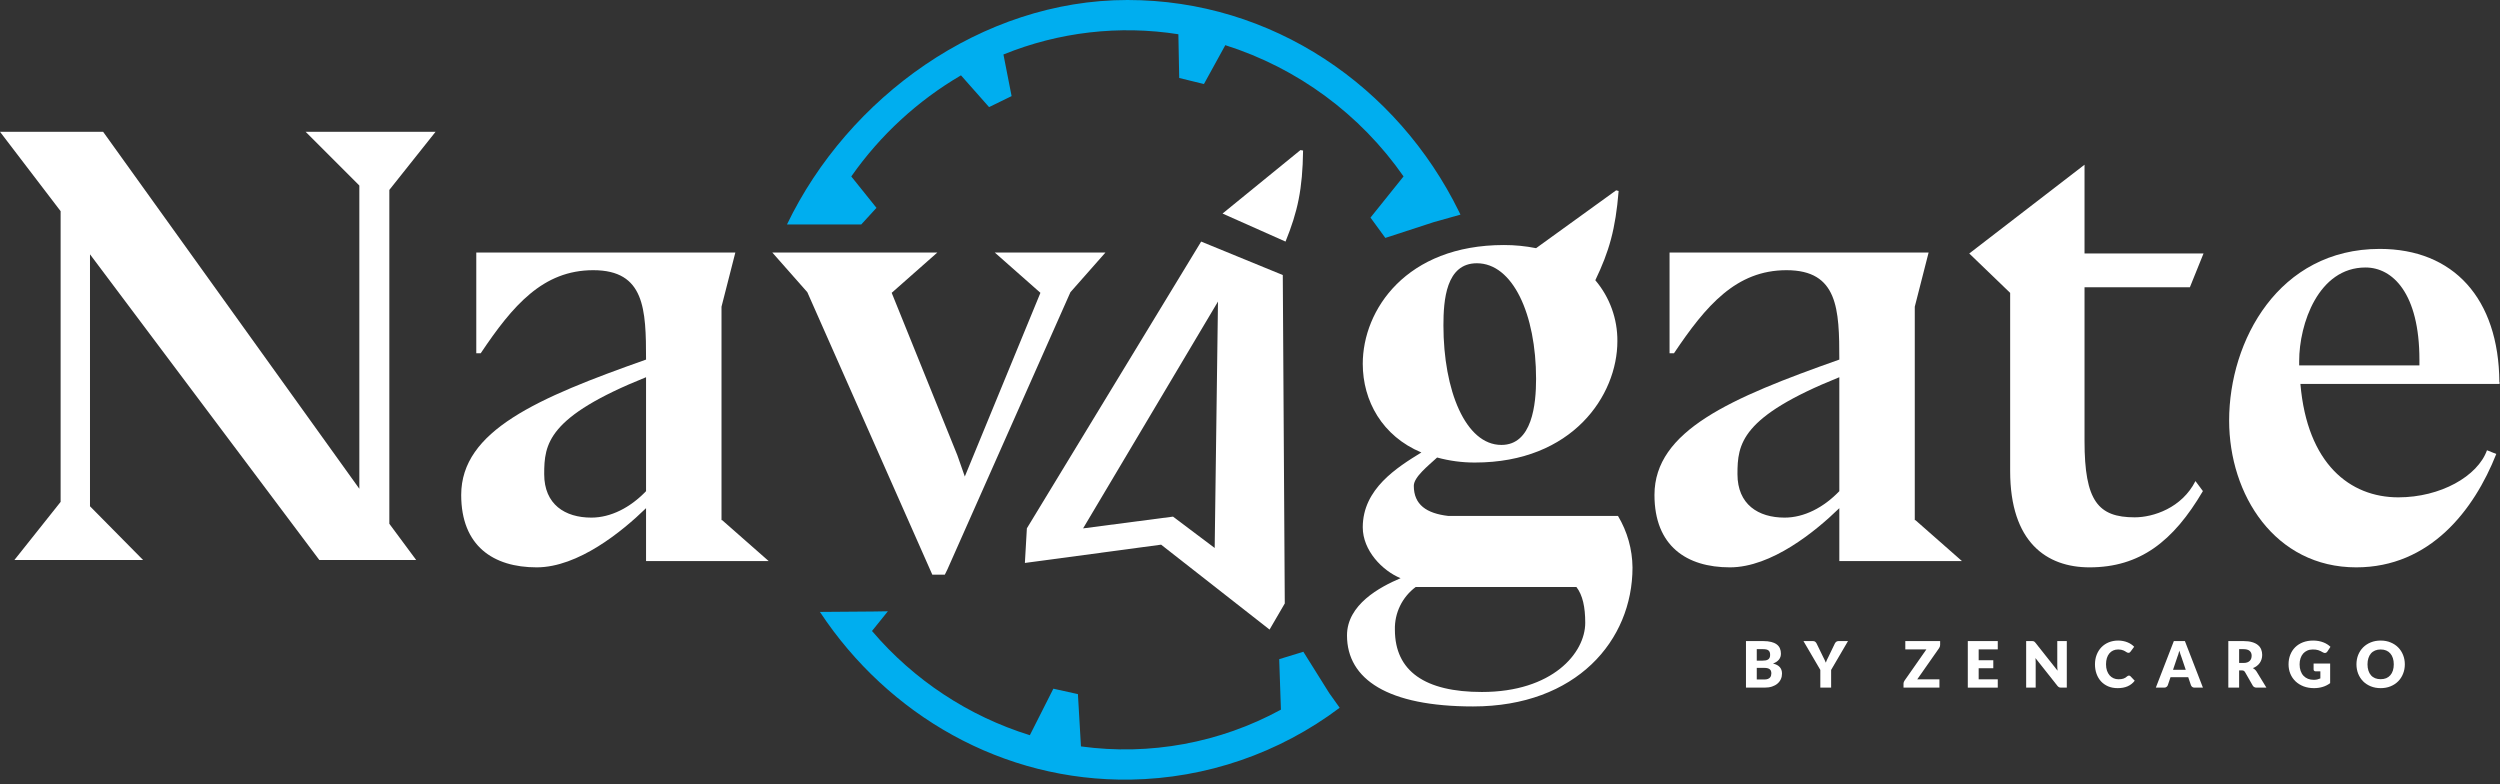 <svg width="290" height="91" viewBox="0 0 290 91" fill="none" xmlns="http://www.w3.org/2000/svg">
<rect x="0" y="0" width="290" height="91" fill="#333333" stroke="none"/>
<path d="M48.28 64.963H37.044L10.439 29.5V58.727L16.601 64.963H1.667L7.032 58.219V24.496L0 15.286H11.961L41.683 56.696V21.522L35.449 15.286H50.527L45.163 22.03V60.757L48.28 64.963Z" fill="white"/>
<path d="M74.942 58.948C72.171 61.65 67.065 65.813 62.252 65.813C57.219 65.813 53.499 63.33 53.499 57.414C53.499 49.965 62.325 46.167 74.942 41.712C74.942 35.87 74.797 31.342 68.816 31.342C62.981 31.342 59.48 35.432 55.76 40.982H55.249V29.297H85.299L83.695 35.578V60.335H83.768L89.165 65.082H74.942V58.948ZM74.942 43.757C63.492 48.358 63.127 51.499 63.127 55.004C63.127 58.51 65.534 60.043 68.597 60.043C70.858 60.043 73.119 58.875 74.942 56.976V43.757Z" fill="white"/>
<path d="M128.228 29.297L124.169 33.895L109.888 66.078L109.598 66.662H108.148L93.649 33.895L89.59 29.297H108.728L103.436 33.968L111.048 52.796L111.918 55.277L120.689 33.968L115.397 29.297H128.228Z" fill="white"/>
<path d="M187.762 22.152C187.397 26.6 186.665 29.152 185.057 32.507C186.731 34.483 187.639 36.993 187.616 39.58C187.616 45.851 182.425 53.654 171.093 53.654C169.611 53.659 168.135 53.462 166.706 53.071C165.683 54.018 164.002 55.331 164.002 56.352C164.002 58.539 165.464 59.56 168.023 59.852H187.689C188.771 61.662 189.351 63.725 189.371 65.832C189.371 74.29 182.864 81.947 170.874 81.947C161.004 81.947 156.252 78.812 156.252 73.707C156.252 70.134 160.054 68.092 162.466 67.071C160.346 66.196 158.08 63.863 158.08 61.165C158.08 56.717 162.027 54.237 164.879 52.487C160.346 50.591 158.08 46.508 158.08 42.205C158.08 35.934 163.124 28.423 174.456 28.423C175.708 28.421 176.957 28.544 178.185 28.788L187.47 22.079L187.762 22.152ZM164.221 68.092C163.45 68.665 162.828 69.415 162.408 70.278C161.988 71.141 161.782 72.092 161.808 73.051C161.808 77.864 165.317 80.27 171.897 80.27C180.086 80.27 183.887 75.749 183.887 72.249C183.887 70.425 183.595 69.04 182.864 68.092H164.221ZM167.438 37.757C167.438 45.268 169.996 51.612 174.164 51.612C177.746 51.612 178.185 46.872 178.185 43.955C178.185 36.444 175.48 30.538 171.313 30.538C167.73 30.538 167.438 34.84 167.438 37.757V37.757Z" fill="white"/>
<path d="M213.361 58.948C210.59 61.65 205.484 65.813 200.67 65.813C195.638 65.813 191.918 63.33 191.918 57.414C191.918 49.965 200.743 46.167 213.361 41.712C213.361 35.87 213.216 31.342 207.235 31.342C201.4 31.342 197.899 35.432 194.179 40.982H193.668V29.297H223.718L222.114 35.578V60.335H222.187L227.584 65.082H213.361V58.948ZM213.361 43.757C201.91 48.358 201.546 51.499 201.546 55.004C201.546 58.51 203.953 60.043 207.016 60.043C209.277 60.043 211.538 58.875 213.361 56.976V43.757Z" fill="white"/>
<path d="M241.805 29.405H255.608L254.026 33.322H241.805V51.163C241.805 58.125 243.387 60.01 247.628 60.01C249.785 60.01 253.092 58.923 254.673 55.804L255.536 56.965C252.085 62.839 248.203 65.813 242.38 65.813C237.42 65.813 233.178 62.911 233.178 54.644V33.974L228.434 29.405L241.805 19.107V29.405Z" fill="white"/>
<path d="M289.928 44.54H266.848C267.639 53.811 272.6 57.692 278.208 57.692C283.097 57.692 287.411 55.248 288.49 52.23L289.568 52.661C286.98 59.201 281.875 65.813 273.319 65.813C263.9 65.813 258.58 57.404 258.58 48.78C258.58 39.509 264.331 28.873 276.051 28.873C284.607 28.873 289.856 34.622 289.928 44.324L290 44.468H289.928L289.928 44.54ZM280.653 41.737C280.653 34.047 277.561 31.029 274.398 31.029C268.933 31.029 266.704 37.569 266.704 41.881V42.384H280.653V41.737Z" fill="white"/>
<path d="M169.414 24.898C169.361 24.786 169.307 24.675 169.252 24.564C162.104 10.003 147.573 0 130.782 0C113.863 0 98.377 11.297 91.289 26.039H99.905L101.671 24.111L98.748 20.468C102.096 15.689 106.437 11.689 111.473 8.74L114.732 12.424L117.346 11.149L116.399 6.321C122.824 3.708 129.839 2.896 136.691 3.973L136.789 9.046L139.657 9.747L142.135 5.239C150.516 7.898 157.785 13.249 162.812 20.463L158.977 25.241L160.698 27.599L166.321 25.766L169.414 24.898Z" fill="#00AEEF"/>
<path d="M154.198 80.411L151.188 75.603L148.387 76.464L148.587 82.32C141.502 86.182 133.378 87.676 125.392 86.585L125.038 80.518L122.19 79.888L119.462 85.284C112.345 83.074 105.997 78.882 101.151 73.194L102.993 70.908L101.227 70.936L95.125 70.983L95.11 70.983L95.113 70.988L95.11 70.989L95.143 71.032C103.034 82.939 116.284 90.669 131.152 90.434C139.906 90.292 148.393 87.376 155.403 82.1L154.198 80.411Z" fill="#00AEEF"/>
<path d="M139.334 28.023L119.117 61.286L118.887 65.302L134.689 63.181L147.269 73.031L149.034 70L148.803 31.904L139.334 28.023ZM140.903 63.565L136.07 59.928L125.638 61.292L141.286 34.98L140.903 63.565Z" fill="white"/>
<path d="M204.668 78.82C204.833 78.82 204.968 78.799 205.072 78.757C205.178 78.715 205.261 78.66 205.32 78.594C205.379 78.527 205.42 78.451 205.442 78.367C205.464 78.283 205.476 78.198 205.476 78.112C205.476 78.013 205.462 77.924 205.435 77.845C205.41 77.766 205.366 77.699 205.301 77.645C205.24 77.59 205.157 77.548 205.053 77.519C204.949 77.489 204.818 77.474 204.66 77.474H203.785V78.82H204.668ZM203.785 75.302V76.636H204.438C204.576 76.636 204.701 76.626 204.812 76.607C204.923 76.587 205.017 76.552 205.094 76.503C205.173 76.453 205.232 76.385 205.272 76.299C205.314 76.212 205.335 76.104 205.335 75.973C205.335 75.844 205.319 75.738 205.287 75.654C205.254 75.567 205.205 75.498 205.138 75.446C205.072 75.394 204.986 75.357 204.883 75.335C204.781 75.313 204.66 75.302 204.519 75.302H203.785ZM204.519 74.364C204.892 74.364 205.21 74.398 205.472 74.468C205.734 74.537 205.948 74.635 206.113 74.76C206.279 74.886 206.398 75.04 206.473 75.22C206.549 75.401 206.587 75.602 206.587 75.824C206.587 75.945 206.57 76.063 206.536 76.177C206.501 76.288 206.447 76.393 206.373 76.492C206.298 76.588 206.203 76.677 206.087 76.759C205.971 76.84 205.831 76.911 205.668 76.97C206.024 77.056 206.287 77.196 206.458 77.389C206.628 77.582 206.713 77.831 206.713 78.138C206.713 78.367 206.669 78.581 206.58 78.779C206.491 78.977 206.36 79.15 206.187 79.298C206.017 79.444 205.805 79.559 205.553 79.643C205.301 79.724 205.014 79.765 204.69 79.765H202.533V74.364H204.519Z" fill="white"/>
<path d="M212.411 77.711V79.765H211.158V77.711L209.201 74.364H210.305C210.414 74.364 210.499 74.39 210.561 74.442C210.625 74.491 210.678 74.555 210.72 74.635L211.484 76.206C211.548 76.33 211.606 76.446 211.658 76.555C211.71 76.661 211.756 76.766 211.795 76.87C211.832 76.763 211.874 76.657 211.921 76.551C211.971 76.442 212.028 76.327 212.092 76.206L212.848 74.635C212.865 74.602 212.886 74.57 212.911 74.538C212.936 74.506 212.964 74.478 212.996 74.453C213.031 74.426 213.069 74.405 213.111 74.39C213.156 74.373 213.204 74.364 213.256 74.364H214.368L212.411 77.711Z" fill="white"/>
<path d="M225.056 74.816C225.056 74.88 225.045 74.943 225.023 75.005C225.003 75.067 224.974 75.125 224.937 75.179L222.402 78.801H224.974V79.765H220.808V79.283C220.808 79.226 220.818 79.171 220.838 79.116C220.858 79.059 220.885 79.007 220.92 78.961L223.462 75.328H221.016V74.364H225.056V74.816Z" fill="white"/>
<path d="M229.525 75.328V76.588H231.222V77.515H229.525V78.801H231.741V79.765H228.265V74.364H231.741V75.328H229.525Z" fill="white"/>
<path d="M239.749 74.364V79.765H239.097C239 79.765 238.919 79.75 238.852 79.721C238.788 79.688 238.723 79.634 238.659 79.557L236.113 76.336C236.123 76.432 236.129 76.526 236.131 76.618C236.136 76.707 236.139 76.791 236.139 76.87V79.765H235.034V74.364H235.694C235.748 74.364 235.794 74.366 235.831 74.371C235.868 74.376 235.902 74.386 235.931 74.401C235.961 74.413 235.989 74.432 236.017 74.457C236.044 74.481 236.075 74.515 236.109 74.557L238.678 77.8C238.665 77.697 238.657 77.596 238.652 77.5C238.647 77.401 238.644 77.308 238.644 77.222V74.364H239.749Z" fill="white"/>
<path d="M246.957 78.367C246.986 78.367 247.016 78.374 247.046 78.386C247.075 78.396 247.104 78.414 247.131 78.442L247.627 78.964C247.41 79.249 247.137 79.463 246.808 79.609C246.482 79.753 246.095 79.824 245.648 79.824C245.238 79.824 244.87 79.755 244.544 79.617C244.22 79.476 243.945 79.283 243.717 79.038C243.492 78.791 243.319 78.5 243.198 78.164C243.077 77.825 243.017 77.458 243.017 77.063C243.017 76.66 243.082 76.29 243.213 75.954C243.344 75.616 243.528 75.324 243.765 75.079C244.003 74.835 244.287 74.644 244.618 74.508C244.949 74.373 245.313 74.305 245.711 74.305C245.914 74.305 246.104 74.323 246.282 74.36C246.462 74.395 246.63 74.444 246.786 74.508C246.942 74.57 247.085 74.646 247.216 74.734C247.347 74.823 247.463 74.92 247.564 75.024L247.142 75.591C247.115 75.626 247.083 75.658 247.046 75.687C247.008 75.714 246.957 75.728 246.89 75.728C246.845 75.728 246.803 75.718 246.764 75.698C246.724 75.679 246.682 75.655 246.638 75.628C246.593 75.598 246.544 75.567 246.49 75.535C246.438 75.501 246.375 75.47 246.301 75.443C246.229 75.413 246.144 75.388 246.045 75.368C245.948 75.349 245.835 75.339 245.704 75.339C245.496 75.339 245.306 75.377 245.133 75.454C244.963 75.53 244.814 75.643 244.688 75.791C244.565 75.937 244.468 76.117 244.399 76.332C244.332 76.545 244.299 76.788 244.299 77.063C244.299 77.339 244.336 77.585 244.41 77.8C244.487 78.015 244.589 78.197 244.718 78.345C244.849 78.491 245.001 78.602 245.174 78.679C245.347 78.755 245.532 78.794 245.73 78.794C245.843 78.794 245.947 78.789 246.041 78.779C246.135 78.767 246.223 78.748 246.304 78.723C246.386 78.696 246.462 78.662 246.534 78.62C246.606 78.575 246.679 78.519 246.753 78.453C246.782 78.428 246.814 78.408 246.849 78.393C246.884 78.376 246.919 78.367 246.957 78.367Z" fill="white"/>
<path d="M253.548 77.7L253.048 76.221C253.011 76.127 252.972 76.017 252.93 75.891C252.888 75.763 252.846 75.624 252.804 75.476C252.766 75.627 252.727 75.766 252.685 75.895C252.643 76.023 252.603 76.135 252.566 76.228L252.07 77.7H253.548ZM255.539 79.765H254.568C254.459 79.765 254.371 79.74 254.305 79.691C254.238 79.639 254.187 79.573 254.153 79.494L253.834 78.553H251.781L251.462 79.494C251.435 79.564 251.385 79.627 251.314 79.683C251.244 79.738 251.158 79.765 251.054 79.765H250.076L252.166 74.364H253.448L255.539 79.765Z" fill="white"/>
<path d="M260.242 76.903C260.412 76.903 260.557 76.882 260.675 76.84C260.796 76.796 260.895 76.735 260.972 76.659C261.048 76.582 261.104 76.493 261.139 76.392C261.173 76.288 261.191 76.177 261.191 76.058C261.191 75.821 261.113 75.635 260.957 75.502C260.804 75.368 260.565 75.302 260.242 75.302H259.738V76.903H260.242ZM262.903 79.765H261.769C261.559 79.765 261.408 79.686 261.317 79.528L260.42 77.96C260.378 77.893 260.331 77.845 260.279 77.815C260.227 77.783 260.153 77.767 260.056 77.767H259.738V79.765H258.485V74.364H260.242C260.632 74.364 260.964 74.405 261.239 74.486C261.515 74.565 261.74 74.677 261.913 74.82C262.089 74.963 262.216 75.132 262.295 75.328C262.374 75.523 262.414 75.735 262.414 75.965C262.414 76.141 262.39 76.306 262.343 76.462C262.296 76.618 262.227 76.762 262.136 76.896C262.044 77.027 261.931 77.144 261.795 77.248C261.661 77.352 261.507 77.437 261.331 77.504C261.413 77.546 261.49 77.599 261.561 77.663C261.633 77.725 261.697 77.799 261.754 77.885L262.903 79.765Z" fill="white"/>
<path d="M268.377 76.966H270.297V79.246C270.021 79.449 269.725 79.596 269.411 79.687C269.1 79.779 268.774 79.824 268.433 79.824C267.988 79.824 267.583 79.755 267.217 79.617C266.854 79.476 266.543 79.283 266.283 79.038C266.024 78.791 265.824 78.5 265.683 78.164C265.542 77.825 265.472 77.458 265.472 77.063C265.472 76.66 265.538 76.29 265.672 75.954C265.805 75.616 265.995 75.324 266.243 75.079C266.492 74.835 266.792 74.644 267.143 74.508C267.497 74.373 267.891 74.305 268.326 74.305C268.55 74.305 268.762 74.323 268.959 74.36C269.157 74.397 269.339 74.448 269.504 74.512C269.672 74.576 269.825 74.653 269.964 74.742C270.102 74.831 270.226 74.927 270.334 75.031L269.971 75.584C269.914 75.67 269.84 75.723 269.749 75.743C269.66 75.763 269.563 75.74 269.46 75.676C269.361 75.617 269.267 75.566 269.178 75.524C269.092 75.48 269.003 75.444 268.911 75.417C268.82 75.389 268.723 75.37 268.622 75.357C268.521 75.345 268.407 75.339 268.281 75.339C268.046 75.339 267.835 75.381 267.647 75.465C267.459 75.546 267.299 75.662 267.165 75.813C267.034 75.964 266.933 76.146 266.862 76.358C266.79 76.568 266.754 76.803 266.754 77.063C266.754 77.349 266.794 77.604 266.873 77.826C266.952 78.049 267.063 78.237 267.206 78.39C267.352 78.543 267.525 78.66 267.725 78.742C267.928 78.821 268.151 78.861 268.396 78.861C268.547 78.861 268.683 78.846 268.804 78.816C268.927 78.786 269.047 78.747 269.163 78.697V77.878H268.629C268.55 77.878 268.489 77.857 268.444 77.815C268.4 77.773 268.377 77.72 268.377 77.656V76.966Z" fill="white"/>
<path d="M278.96 77.063C278.96 77.453 278.892 77.816 278.756 78.152C278.623 78.489 278.434 78.781 278.189 79.031C277.945 79.278 277.649 79.472 277.303 79.613C276.96 79.754 276.578 79.824 276.158 79.824C275.738 79.824 275.355 79.754 275.009 79.613C274.663 79.472 274.367 79.278 274.12 79.031C273.875 78.781 273.685 78.489 273.549 78.152C273.416 77.816 273.349 77.453 273.349 77.063C273.349 76.672 273.416 76.309 273.549 75.973C273.685 75.637 273.875 75.345 274.12 75.098C274.367 74.851 274.663 74.657 275.009 74.516C275.355 74.375 275.738 74.305 276.158 74.305C276.578 74.305 276.96 74.376 277.303 74.519C277.649 74.66 277.945 74.854 278.189 75.102C278.434 75.349 278.623 75.64 278.756 75.976C278.892 76.312 278.96 76.675 278.96 77.063ZM277.678 77.063C277.678 76.796 277.643 76.556 277.574 76.343C277.505 76.128 277.405 75.947 277.274 75.799C277.145 75.65 276.987 75.537 276.799 75.457C276.612 75.378 276.398 75.339 276.158 75.339C275.916 75.339 275.7 75.378 275.51 75.457C275.322 75.537 275.162 75.65 275.032 75.799C274.903 75.947 274.804 76.128 274.735 76.343C274.666 76.556 274.631 76.796 274.631 77.063C274.631 77.332 274.666 77.574 274.735 77.789C274.804 78.002 274.903 78.182 275.032 78.33C275.162 78.479 275.322 78.592 275.51 78.671C275.7 78.748 275.916 78.786 276.158 78.786C276.398 78.786 276.612 78.748 276.799 78.671C276.987 78.592 277.145 78.479 277.274 78.33C277.405 78.182 277.505 78.002 277.574 77.789C277.643 77.574 277.678 77.332 277.678 77.063Z" fill="white"/>
<path d="M141.815 24.772L150.852 17.409L151.157 17.461C151.098 21.943 150.53 24.551 149.121 28.023L141.815 24.772Z" fill="white"/>
</svg>

